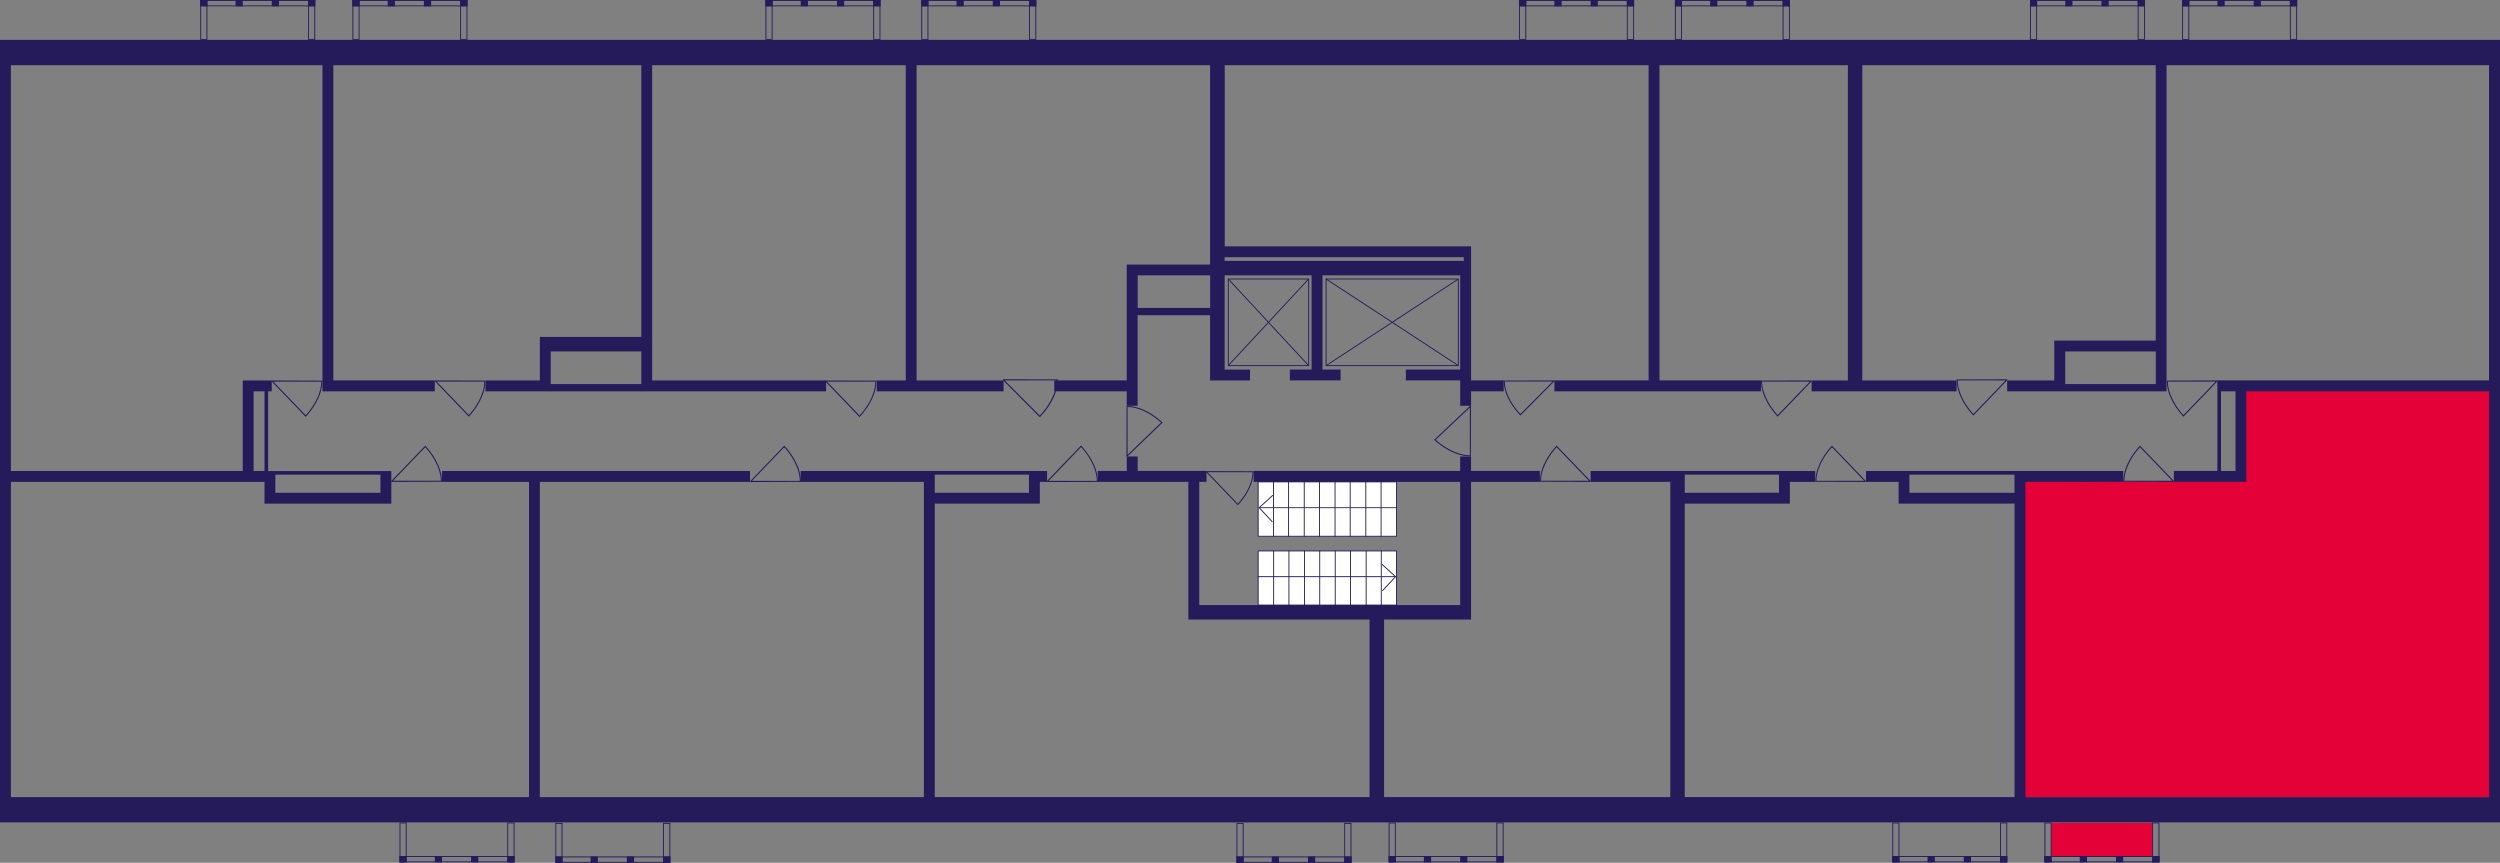 <?xml version="1.0" encoding="utf-8"?>
<!-- Generator: Adobe Illustrator 24.3.0, SVG Export Plug-In . SVG Version: 6.00 Build 0)  -->
<svg version="1.1" id="Слой_6" xmlns="http://www.w3.org/2000/svg" xmlns:xlink="http://www.w3.org/1999/xlink" x="0px" y="0px"
	 viewBox="0 0 650 224.32" style="enable-background:new 0 0 650 224.32;" xml:space="preserve">
<rect x="0" y="0" width="650" height="224.32" fill="#808080" stroke="none"/>
<rect x="533.31" y="213.96" style="fill:#E40138;" width="26.34" height="8.71"/>
<path style="fill:#E40138;" d="M649.06,100.8c-14.07,0-28.14,0-42.21,0c-2.26,0-4.51,0-6.77,0c-5.97,0-11.93,0-17.9,0
	c0,8.16,0,16.33,0,24.49c-19.15-0.05-38.31-0.1-57.46-0.16c0,27.37,0,54.74,0,82.11c41.45,0,82.9,0,124.35,0V100.8z"/>
<g>
	
		<rect x="80.07" y="0" transform="matrix(-1 -2.656195e-07 2.656195e-07 -1 162.029 1.643)" style="fill:#251B5B;" width="1.88" height="1.64"/>
	
		<rect x="52.08" y="0" transform="matrix(-1 -2.703069e-07 2.703069e-07 -1 106.017 1.643)" style="fill:#251B5B;" width="1.85" height="1.64"/>
	
		<rect x="61.23" y="0" transform="matrix(-1 -2.656245e-07 2.656245e-07 -1 124.348 1.643)" style="fill:#251B5B;" width="1.88" height="1.64"/>
	
		<rect x="70.65" y="0" transform="matrix(-1 -2.656205e-07 2.656205e-07 -1 143.188 1.643)" style="fill:#251B5B;" width="1.88" height="1.64"/>
	<g>
		<path style="fill:#251B5B;" d="M81.72,0.24v9.89h-1.41V0.24H81.72 M81.96,0h-1.88v10.36h1.88V0L81.96,0z"/>
	</g>
	<g>
		<path style="fill:#251B5B;" d="M53.68,0.24l0,9.89H52.3l0-9.89H53.68 M53.92,0h-1.85l0,10.36h1.85L53.92,0L53.92,0z"/>
	</g>
	<g>
		<path style="fill:#251B5B;" d="M81.72,0.24v1.17h-29.4V0.24H81.72 M81.96,0H52.08v1.64h29.87V0L81.96,0z"/>
	</g>
</g>
<g>
	
		<rect x="119.64" y="0" transform="matrix(-1 -2.656195e-07 2.656195e-07 -1 241.159 1.643)" style="fill:#251B5B;" width="1.88" height="1.64"/>
	
		<rect x="91.65" y="0" transform="matrix(-1 -2.703069e-07 2.703069e-07 -1 185.147 1.643)" style="fill:#251B5B;" width="1.85" height="1.64"/>
	
		<rect x="100.8" y="0" transform="matrix(-1 -2.656245e-07 2.656245e-07 -1 203.478 1.643)" style="fill:#251B5B;" width="1.88" height="1.64"/>
	
		<rect x="110.22" y="0" transform="matrix(-1 -2.656205e-07 2.656205e-07 -1 222.319 1.643)" style="fill:#251B5B;" width="1.88" height="1.64"/>
	<g>
		<path style="fill:#251B5B;" d="M121.29,0.24v9.89h-1.41l0-9.89H121.29 M121.52,0h-1.88l0,10.36h1.88V0L121.52,0z"/>
	</g>
	<g>
		<path style="fill:#251B5B;" d="M93.25,0.24v9.89h-1.38l0-9.89H93.25 M93.48,0h-1.85l0,10.36h1.85V0L93.48,0z"/>
	</g>
	<g>
		<path style="fill:#251B5B;" d="M121.29,0.24v1.17h-29.4V0.24H121.29 M121.52,0H91.65v1.64h29.87V0L121.52,0z"/>
	</g>
</g>
<g>
	
		<rect x="227.03" y="0" transform="matrix(-1 -2.656195e-07 2.656195e-07 -1 455.942 1.643)" style="fill:#251B5B;" width="1.88" height="1.64"/>
	
		<rect x="199.04" y="0" transform="matrix(-1 -2.703069e-07 2.703069e-07 -1 399.93 1.643)" style="fill:#251B5B;" width="1.85" height="1.64"/>
	
		<rect x="208.19" y="0" transform="matrix(-1 -2.656245e-07 2.656245e-07 -1 418.261 1.643)" style="fill:#251B5B;" width="1.88" height="1.64"/>
	
		<rect x="217.61" y="0" transform="matrix(-1 -2.656205e-07 2.656205e-07 -1 437.101 1.643)" style="fill:#251B5B;" width="1.88" height="1.64"/>
	<g>
		<path style="fill:#251B5B;" d="M228.68,0.24v9.89h-1.41V0.24H228.68 M228.91,0h-1.88v10.36h1.88V0L228.91,0z"/>
	</g>
	<g>
		<path style="fill:#251B5B;" d="M200.64,0.24v9.89h-1.38V0.24H200.64 M200.87,0h-1.85v10.36h1.85L200.87,0L200.87,0z"/>
	</g>
	<g>
		<path style="fill:#251B5B;" d="M228.68,0.24v1.17h-29.4V0.24H228.68 M228.91,0h-29.87v1.64h29.87V0L228.91,0z"/>
	</g>
</g>
<g>
	
		<rect x="267.54" y="0" transform="matrix(-1 -2.656195e-07 2.656195e-07 -1 536.957 1.643)" style="fill:#251B5B;" width="1.88" height="1.64"/>
	
		<rect x="239.55" y="0" transform="matrix(-1 -2.703069e-07 2.703069e-07 -1 480.944 1.643)" style="fill:#251B5B;" width="1.85" height="1.64"/>
	
		<rect x="248.7" y="0" transform="matrix(-1 -2.656245e-07 2.656245e-07 -1 499.275 1.643)" style="fill:#251B5B;" width="1.88" height="1.64"/>
	
		<rect x="258.12" y="0" transform="matrix(-1 -2.656205e-07 2.656205e-07 -1 518.116 1.643)" style="fill:#251B5B;" width="1.88" height="1.64"/>
	<g>
		<path style="fill:#251B5B;" d="M269.18,0.24v9.89h-1.41V0.24H269.18 M269.42,0h-1.88v10.36h1.88V0L269.42,0z"/>
	</g>
	<g>
		<path style="fill:#251B5B;" d="M241.15,0.24v9.89h-1.38V0.24H241.15 M241.38,0h-1.85l0,10.36h1.85L241.38,0L241.38,0z"/>
	</g>
	<g>
		<path style="fill:#251B5B;" d="M269.18,0.24v1.17h-29.4V0.24H269.18 M269.42,0h-29.87v1.64h29.87V0L269.42,0z"/>
	</g>
</g>
<g>
	
		<rect x="422.97" y="0" transform="matrix(-1 -2.656195e-07 2.656195e-07 -1 847.826 1.643)" style="fill:#251B5B;" width="1.88" height="1.64"/>
	
		<rect x="394.98" y="0" transform="matrix(-1 -2.703069e-07 2.703069e-07 -1 791.814 1.643)" style="fill:#251B5B;" width="1.85" height="1.64"/>
	
		<rect x="404.13" y="0" transform="matrix(-1 -2.656245e-07 2.656245e-07 -1 810.145 1.643)" style="fill:#251B5B;" width="1.88" height="1.64"/>
	
		<rect x="413.55" y="0" transform="matrix(-1 -2.656205e-07 2.656205e-07 -1 828.985 1.643)" style="fill:#251B5B;" width="1.88" height="1.64"/>
	<g>
		<path style="fill:#251B5B;" d="M424.62,0.24v9.89h-1.41V0.24H424.62 M424.86,0h-1.88v10.36h1.88V0L424.86,0z"/>
	</g>
	<g>
		<path style="fill:#251B5B;" d="M396.58,0.24v9.89h-1.38V0.24H396.58 M396.82,0h-1.85v10.36h1.85V0L396.82,0z"/>
	</g>
	<g>
		<path style="fill:#251B5B;" d="M424.62,0.24v1.17h-29.4V0.24H424.62 M424.86,0h-29.87v1.64h29.87V0L424.86,0z"/>
	</g>
</g>
<g>
	
		<rect x="463.48" y="0" transform="matrix(-1 -2.656195e-07 2.656195e-07 -1 928.841 1.643)" style="fill:#251B5B;" width="1.88" height="1.64"/>
	
		<rect x="435.49" y="0" transform="matrix(-1 -2.703069e-07 2.703069e-07 -1 872.828 1.643)" style="fill:#251B5B;" width="1.85" height="1.64"/>
	
		<rect x="444.64" y="0" transform="matrix(-1 -2.656245e-07 2.656245e-07 -1 891.159 1.643)" style="fill:#251B5B;" width="1.88" height="1.64"/>
	
		<rect x="454.06" y="0" transform="matrix(-1 -2.656205e-07 2.656205e-07 -1 910 1.643)" style="fill:#251B5B;" width="1.88" height="1.64"/>
	<g>
		<path style="fill:#251B5B;" d="M465.13,0.24l0,9.89h-1.41V0.24H465.13 M465.36,0h-1.88v10.36h1.88L465.36,0L465.36,0z"/>
	</g>
	<g>
		<path style="fill:#251B5B;" d="M437.09,0.24v9.89h-1.38V0.24H437.09 M437.32,0h-1.85v10.36h1.85V0L437.32,0z"/>
	</g>
	<g>
		<path style="fill:#251B5B;" d="M465.13,0.24v1.17h-29.4V0.24H465.13 M465.36,0h-29.87v1.64h29.87V0L465.36,0z"/>
	</g>
</g>
<g>
	
		<rect x="555.8" y="0" transform="matrix(-1 -2.656195e-07 2.656195e-07 -1 1113.478 1.643)" style="fill:#251B5B;" width="1.88" height="1.64"/>
	
		<rect x="527.81" y="0" transform="matrix(-1 -2.703069e-07 2.703069e-07 -1 1057.466 1.643)" style="fill:#251B5B;" width="1.85" height="1.64"/>
	
		<rect x="536.96" y="0" transform="matrix(-1 -2.656245e-07 2.656245e-07 -1 1075.797 1.643)" style="fill:#251B5B;" width="1.88" height="1.64"/>
	
		<rect x="546.38" y="0" transform="matrix(-1 -2.656205e-07 2.656205e-07 -1 1094.638 1.643)" style="fill:#251B5B;" width="1.88" height="1.64"/>
	<g>
		<path style="fill:#251B5B;" d="M557.45,0.24v9.89h-1.41V0.24H557.45 M557.68,0h-1.88v10.36h1.88V0L557.68,0z"/>
	</g>
	<g>
		<path style="fill:#251B5B;" d="M529.41,0.24v9.89h-1.38V0.24H529.41 M529.64,0h-1.85v10.36h1.85V0L529.64,0z"/>
	</g>
	<g>
		<path style="fill:#251B5B;" d="M557.45,0.24v1.17h-29.4V0.24H557.45 M557.68,0h-29.87v1.64h29.87V0L557.68,0z"/>
	</g>
</g>
<g>
	
		<rect x="595.36" y="0" transform="matrix(-1 -2.656195e-07 2.656195e-07 -1 1192.609 1.643)" style="fill:#251B5B;" width="1.88" height="1.64"/>
	
		<rect x="567.37" y="0" transform="matrix(-1 -2.703069e-07 2.703069e-07 -1 1136.596 1.643)" style="fill:#251B5B;" width="1.85" height="1.64"/>
	
		<rect x="576.52" y="0" transform="matrix(-1 -2.656245e-07 2.656245e-07 -1 1154.928 1.643)" style="fill:#251B5B;" width="1.88" height="1.64"/>
	
		<rect x="585.94" y="0" transform="matrix(-1 -2.656205e-07 2.656205e-07 -1 1173.768 1.643)" style="fill:#251B5B;" width="1.88" height="1.64"/>
	<g>
		<path style="fill:#251B5B;" d="M597.01,0.24v9.89h-1.41V0.24H597.01 M597.25,0h-1.88v10.36h1.88V0L597.25,0z"/>
	</g>
	<g>
		<path style="fill:#251B5B;" d="M568.97,0.24v9.89h-1.38V0.24H568.97 M569.21,0h-1.85v10.36h1.85V0L569.21,0z"/>
	</g>
	<g>
		<path style="fill:#251B5B;" d="M597.01,0.24v1.17h-29.4V0.24H597.01 M597.25,0h-29.87v1.64h29.87V0L597.25,0z"/>
	</g>
</g>
<g>
	
		<rect x="559.57" y="222.56" transform="matrix(-1 2.656205e-07 -2.656205e-07 -1 1121.014 446.762)" style="fill:#251B5B;" width="1.88" height="1.64"/>
	
		<rect x="531.58" y="222.56" transform="matrix(-1 2.703079e-07 -2.703079e-07 -1 1065.002 446.762)" style="fill:#251B5B;" width="1.85" height="1.64"/>
	
		<rect x="540.72" y="222.56" transform="matrix(-1 2.656245e-07 -2.656245e-07 -1 1083.333 446.762)" style="fill:#251B5B;" width="1.88" height="1.64"/>
	
		<rect x="550.14" y="222.56" transform="matrix(-1 2.656214e-07 -2.656214e-07 -1 1102.174 446.762)" style="fill:#251B5B;" width="1.88" height="1.64"/>
	<g>
		<path style="fill:#251B5B;" d="M561.21,214.08v9.89h-1.41v-9.89H561.21 M561.45,213.84h-1.88v10.36h1.88V213.84L561.45,213.84z"/>
	</g>
	<g>
		<path style="fill:#251B5B;" d="M533.18,214.08v9.89h-1.38v-9.89H533.18 M533.41,213.84h-1.85v10.36h1.85V213.84L533.41,213.84z"/>
	</g>
	<g>
		<path style="fill:#251B5B;" d="M561.21,222.8v1.17l-29.4,0v-1.17H561.21 M561.45,222.56h-29.87v1.64l29.87,0V222.56L561.45,222.56
			z"/>
	</g>
</g>
<g>
	
		<rect x="520" y="222.56" transform="matrix(-1 2.656205e-07 -2.656205e-07 -1 1041.884 446.762)" style="fill:#251B5B;" width="1.88" height="1.64"/>
	
		<rect x="492.01" y="222.56" transform="matrix(-1 2.703079e-07 -2.703079e-07 -1 985.872 446.762)" style="fill:#251B5B;" width="1.85" height="1.64"/>
	
		<rect x="501.16" y="222.56" transform="matrix(-1 2.656245e-07 -2.656245e-07 -1 1004.203 446.762)" style="fill:#251B5B;" width="1.88" height="1.64"/>
	
		<rect x="510.58" y="222.56" transform="matrix(-1 2.656214e-07 -2.656214e-07 -1 1023.043 446.762)" style="fill:#251B5B;" width="1.88" height="1.64"/>
	<g>
		<path style="fill:#251B5B;" d="M521.65,214.08v9.89h-1.41v-9.89H521.65 M521.88,213.84H520v10.36h1.88V213.84L521.88,213.84z"/>
	</g>
	<g>
		<path style="fill:#251B5B;" d="M493.61,214.08l0,9.89h-1.38v-9.89H493.61 M493.85,213.84h-1.85v10.36h1.85L493.85,213.84
			L493.85,213.84z"/>
	</g>
	<g>
		<path style="fill:#251B5B;" d="M521.65,222.8v1.17l-29.4,0v-1.17H521.65 M521.88,222.56h-29.87v1.64l29.87,0V222.56L521.88,222.56
			z"/>
	</g>
</g>
<g>
	
		<rect x="389.06" y="222.56" transform="matrix(-1 2.656205e-07 -2.656205e-07 -1 780 446.762)" style="fill:#251B5B;" width="1.88" height="1.64"/>
	
		<rect x="361.07" y="222.56" transform="matrix(-1 2.703079e-07 -2.703079e-07 -1 723.988 446.762)" style="fill:#251B5B;" width="1.85" height="1.64"/>
	
		<rect x="370.22" y="222.56" transform="matrix(-1 2.656245e-07 -2.656245e-07 -1 742.319 446.762)" style="fill:#251B5B;" width="1.88" height="1.64"/>
	
		<rect x="379.64" y="222.56" transform="matrix(-1 2.656214e-07 -2.656214e-07 -1 761.159 446.762)" style="fill:#251B5B;" width="1.88" height="1.64"/>
	<g>
		<path style="fill:#251B5B;" d="M390.71,214.08v9.89h-1.41v-9.89H390.71 M390.94,213.84h-1.88v10.36h1.88V213.84L390.94,213.84z"/>
	</g>
	<g>
		<path style="fill:#251B5B;" d="M362.67,214.08v9.89h-1.38v-9.89H362.67 M362.9,213.84h-1.85v10.36h1.85V213.84L362.9,213.84z"/>
	</g>
	<g>
		<path style="fill:#251B5B;" d="M390.71,222.8v1.17l-29.4,0v-1.17H390.71 M390.94,222.56h-29.87v1.64l29.87,0V222.56L390.94,222.56
			z"/>
	</g>
</g>
<g>
	
		<rect x="172.39" y="222.68" transform="matrix(-1 2.656195e-07 -2.656195e-07 -1 346.667 447.003)" style="fill:#251B5B;" width="1.88" height="1.64"/>
	
		<rect x="144.4" y="222.68" transform="matrix(-1 2.703069e-07 -2.703069e-07 -1 290.654 447.003)" style="fill:#251B5B;" width="1.85" height="1.64"/>
	
		<rect x="153.55" y="222.68" transform="matrix(-1 2.656245e-07 -2.656245e-07 -1 308.985 447.003)" style="fill:#251B5B;" width="1.88" height="1.64"/>
	
		<rect x="162.97" y="222.68" transform="matrix(-1 2.656205e-07 -2.656205e-07 -1 327.826 447.003)" style="fill:#251B5B;" width="1.88" height="1.64"/>
	<g>
		<path style="fill:#251B5B;" d="M174.04,214.2v9.89h-1.41v-9.89H174.04 M174.28,213.96h-1.88v10.36h1.88L174.28,213.96
			L174.28,213.96z"/>
	</g>
	<g>
		<path style="fill:#251B5B;" d="M146,214.2v9.89h-1.38v-9.89H146 M146.24,213.96h-1.85v10.36h1.85V213.96L146.24,213.96z"/>
	</g>
	<g>
		<path style="fill:#251B5B;" d="M174.04,222.92v1.17h-29.4v-1.17L174.04,222.92 M174.28,222.68l-29.87,0v1.64h29.87V222.68
			L174.28,222.68z"/>
	</g>
</g>
<g>
	
		<rect x="349.49" y="222.68" transform="matrix(-1 2.656195e-07 -2.656195e-07 -1 700.87 447.003)" style="fill:#251B5B;" width="1.88" height="1.64"/>
	
		<rect x="321.5" y="222.68" transform="matrix(-1 2.703069e-07 -2.703069e-07 -1 644.857 447.003)" style="fill:#251B5B;" width="1.85" height="1.64"/>
	
		<rect x="330.65" y="222.68" transform="matrix(-1 2.656245e-07 -2.656245e-07 -1 663.188 447.003)" style="fill:#251B5B;" width="1.88" height="1.64"/>
	
		<rect x="340.07" y="222.68" transform="matrix(-1 2.656205e-07 -2.656205e-07 -1 682.029 447.003)" style="fill:#251B5B;" width="1.88" height="1.64"/>
	<g>
		<path style="fill:#251B5B;" d="M351.14,214.2l0,9.89h-1.41v-9.89H351.14 M351.38,213.96h-1.88v10.36h1.88L351.38,213.96
			L351.38,213.96z"/>
	</g>
	<g>
		<path style="fill:#251B5B;" d="M323.1,214.2v9.89h-1.38v-9.89H323.1 M323.34,213.96h-1.85v10.36h1.85V213.96L323.34,213.96z"/>
	</g>
	<g>
		<path style="fill:#251B5B;" d="M351.14,222.92v1.17h-29.4v-1.17L351.14,222.92 M351.38,222.68l-29.87,0v1.64h29.87V222.68
			L351.38,222.68z"/>
	</g>
</g>
<g>
	
		<rect x="131.88" y="222.56" transform="matrix(-1 2.656205e-07 -2.656205e-07 -1 265.652 446.762)" style="fill:#251B5B;" width="1.88" height="1.64"/>
	
		<rect x="103.89" y="222.56" transform="matrix(-1 2.703079e-07 -2.703079e-07 -1 209.64 446.762)" style="fill:#251B5B;" width="1.85" height="1.64"/>
	
		<rect x="113.04" y="222.56" transform="matrix(-1 2.656245e-07 -2.656245e-07 -1 227.971 446.762)" style="fill:#251B5B;" width="1.88" height="1.64"/>
	
		<rect x="122.46" y="222.56" transform="matrix(-1 2.656214e-07 -2.656214e-07 -1 246.811 446.763)" style="fill:#251B5B;" width="1.88" height="1.64"/>
	<g>
		<path style="fill:#251B5B;" d="M133.53,214.08v9.89h-1.41v-9.89H133.53 M133.77,213.84h-1.88v10.36h1.88V213.84L133.77,213.84z"/>
	</g>
	<g>
		<path style="fill:#251B5B;" d="M105.49,214.08v9.89h-1.38l0-9.89H105.49 M105.73,213.84h-1.85l0,10.36h1.85V213.84L105.73,213.84z
			"/>
	</g>
	<g>
		<path style="fill:#251B5B;" d="M133.53,222.8v1.17l-29.4,0v-1.17H133.53 M133.77,222.56h-29.87v1.64l29.87,0V222.56L133.77,222.56
			z"/>
	</g>
</g>
<g>
	
		<rect x="327.12" y="143.24" style="fill:#FFFFFF;stroke:#251B5B;stroke-width:0.235;stroke-linecap:round;stroke-linejoin:round;stroke-miterlimit:10;" width="35.99" height="14.08"/>
	
		<line style="fill:none;stroke:#251B5B;stroke-width:0.235;stroke-linecap:round;stroke-linejoin:round;stroke-miterlimit:10;" x1="331.15" y1="157.32" x2="331.15" y2="143.24"/>
	
		<line style="fill:none;stroke:#251B5B;stroke-width:0.235;stroke-linecap:round;stroke-linejoin:round;stroke-miterlimit:10;" x1="335.12" y1="157.32" x2="335.12" y2="143.24"/>
	
		<line style="fill:none;stroke:#251B5B;stroke-width:0.235;stroke-linecap:round;stroke-linejoin:round;stroke-miterlimit:10;" x1="339.18" y1="157.32" x2="339.18" y2="143.24"/>
	
		<line style="fill:none;stroke:#251B5B;stroke-width:0.235;stroke-linecap:round;stroke-linejoin:round;stroke-miterlimit:10;" x1="343.13" y1="157.32" x2="343.13" y2="143.24"/>
	
		<line style="fill:none;stroke:#251B5B;stroke-width:0.235;stroke-linecap:round;stroke-linejoin:round;stroke-miterlimit:10;" x1="347.16" y1="157.32" x2="347.16" y2="143.24"/>
	
		<line style="fill:none;stroke:#251B5B;stroke-width:0.235;stroke-linecap:round;stroke-linejoin:round;stroke-miterlimit:10;" x1="351.13" y1="157.32" x2="351.13" y2="143.24"/>
	
		<line style="fill:none;stroke:#251B5B;stroke-width:0.235;stroke-linecap:round;stroke-linejoin:round;stroke-miterlimit:10;" x1="355.2" y1="157.32" x2="355.2" y2="143.24"/>
	
		<line style="fill:none;stroke:#251B5B;stroke-width:0.235;stroke-linecap:round;stroke-linejoin:round;stroke-miterlimit:10;" x1="359.13" y1="157.32" x2="359.13" y2="143.24"/>
	
		<line style="fill:none;stroke:#251B5B;stroke-width:0.235;stroke-linecap:round;stroke-linejoin:round;stroke-miterlimit:10;" x1="327.12" y1="149.93" x2="362.8" y2="149.93"/>
	
		<polyline style="fill:none;stroke:#251B5B;stroke-width:0.235;stroke-linecap:round;stroke-linejoin:round;stroke-miterlimit:10;" points="
		359.48,153.55 362.84,149.93 359.37,146.77 	"/>
</g>
<g>
	
		<rect x="327.12" y="125.29" style="fill:#FFFFFF;stroke:#251B5B;stroke-width:0.235;stroke-linecap:round;stroke-linejoin:round;stroke-miterlimit:10;" width="35.99" height="14.13"/>
	
		<line style="fill:none;stroke:#251B5B;stroke-width:0.235;stroke-linecap:round;stroke-linejoin:round;stroke-miterlimit:10;" x1="359.08" y1="139.42" x2="359.08" y2="125.29"/>
	
		<line style="fill:none;stroke:#251B5B;stroke-width:0.235;stroke-linecap:round;stroke-linejoin:round;stroke-miterlimit:10;" x1="355.11" y1="139.42" x2="355.11" y2="125.29"/>
	
		<line style="fill:none;stroke:#251B5B;stroke-width:0.235;stroke-linecap:round;stroke-linejoin:round;stroke-miterlimit:10;" x1="351.05" y1="139.42" x2="351.05" y2="125.29"/>
	
		<line style="fill:none;stroke:#251B5B;stroke-width:0.235;stroke-linecap:round;stroke-linejoin:round;stroke-miterlimit:10;" x1="347.11" y1="139.42" x2="347.11" y2="125.29"/>
	
		<line style="fill:none;stroke:#251B5B;stroke-width:0.235;stroke-linecap:round;stroke-linejoin:round;stroke-miterlimit:10;" x1="343.07" y1="139.42" x2="343.07" y2="125.29"/>
	
		<line style="fill:none;stroke:#251B5B;stroke-width:0.235;stroke-linecap:round;stroke-linejoin:round;stroke-miterlimit:10;" x1="339.1" y1="139.42" x2="339.1" y2="125.29"/>
	
		<line style="fill:none;stroke:#251B5B;stroke-width:0.235;stroke-linecap:round;stroke-linejoin:round;stroke-miterlimit:10;" x1="335.03" y1="139.42" x2="335.03" y2="125.29"/>
	
		<line style="fill:none;stroke:#251B5B;stroke-width:0.235;stroke-linecap:round;stroke-linejoin:round;stroke-miterlimit:10;" x1="331.1" y1="139.42" x2="331.1" y2="125.29"/>
	
		<line style="fill:none;stroke:#251B5B;stroke-width:0.235;stroke-linecap:round;stroke-linejoin:round;stroke-miterlimit:10;" x1="363.11" y1="132" x2="327.43" y2="132"/>
	
		<polyline style="fill:none;stroke:#251B5B;stroke-width:0.235;stroke-linecap:round;stroke-linejoin:round;stroke-miterlimit:10;" points="
		330.75,135.63 327.39,132 330.87,128.83 	"/>
</g>
<g>
	
		<rect x="344.78" y="72.54" style="fill:none;stroke:#251B5B;stroke-width:0.235;stroke-miterlimit:10;" width="34.38" height="22.52"/>
	
		<line style="fill:none;stroke:#251B5B;stroke-width:0.235;stroke-miterlimit:10;" x1="344.78" y1="95.06" x2="379.17" y2="72.54"/>
	
		<line style="fill:none;stroke:#251B5B;stroke-width:0.235;stroke-miterlimit:10;" x1="379.17" y1="95.06" x2="344.78" y2="72.54"/>
</g>
<g>
	
		<rect x="319.35" y="72.54" style="fill:none;stroke:#251B5B;stroke-width:0.235;stroke-miterlimit:10;" width="20.9" height="22.52"/>
	
		<line style="fill:none;stroke:#251B5B;stroke-width:0.235;stroke-miterlimit:10;" x1="319.35" y1="95.06" x2="340.25" y2="72.54"/>
	
		<line style="fill:none;stroke:#251B5B;stroke-width:0.235;stroke-miterlimit:10;" x1="340.25" y1="95.06" x2="319.35" y2="72.54"/>
</g>
<path style="fill:#251B5B;" d="M285.47,125.29c0-0.09,0-0.17,0-0.26h-0.04c-0.09-3.95-2.69-7.39-4.25-9.11l-0.1-0.1l-8.84,9.21
	h-0.06c0,0.1,0,0.2,0,0.3C276.62,125.32,281.05,125.3,285.47,125.29z M272.64,125.03l8.45-8.8c1.54,1.71,3.99,5.03,4.08,8.8
	L272.64,125.03z"/>
<path style="fill:#251B5B;" d="M126.23,98.95c0,0.09,0,0.17,0,0.26h-0.04c-0.08,3.91-2.66,7.32-4.2,9.02l-0.1,0.1l-8.75-9.12h-0.06
	c0-0.1,0-0.2,0-0.3C117.47,98.93,121.85,98.94,126.23,98.95z M113.54,99.21l8.35,8.71c1.53-1.7,3.95-4.98,4.03-8.71L113.54,99.21z"
	/>
<path style="fill:#251B5B;" d="M83.84,98.97c0,0.09,0,0.17,0,0.26H83.8c-0.09,3.93-2.67,7.35-4.23,9.05l-0.1,0.1l-8.79-9.16h-0.06
	c0-0.1,0-0.2,0-0.3C75.04,98.94,79.44,98.95,83.84,98.97z M71.08,99.23l8.4,8.74c1.53-1.7,3.97-5,4.05-8.74L71.08,99.23z"/>
<path style="fill:#251B5B;" d="M114.93,125.25c0-0.09,0-0.17,0-0.26h-0.04c-0.09-3.91-2.67-7.32-4.22-9.02l-0.1-0.1l-8.78,9.12
	h-0.06c0,0.1,0,0.2,0,0.3C106.14,125.28,110.53,125.26,114.93,125.25z M102.19,124.99l8.38-8.71c1.53,1.7,3.96,4.98,4.05,8.71
	L102.19,124.99z"/>
<path style="fill:#251B5B;" d="M227.89,98.97c0,0.09,0,0.17,0,0.26h-0.04c-0.09,3.96-2.69,7.4-4.26,9.12l-0.1,0.1l-8.86-9.22h-0.06
	c0-0.1,0-0.2,0-0.3C219.02,98.94,223.46,98.95,227.89,98.97z M215.04,99.23l8.46,8.81c1.55-1.72,4-5.03,4.08-8.81L215.04,99.23z"/>
<path style="fill:#251B5B;" d="M292.91,105.51c0.09,0,0.17,0,0.26,0v0.04c3.91,0.09,7.31,2.67,9,4.22l0.1,0.1l-9.1,8.78v0.06
	c-0.1,0-0.2,0-0.3,0C292.89,114.3,292.9,109.9,292.91,105.51z M293.17,118.25l8.69-8.38c-1.69-1.53-4.97-3.96-8.69-4.05
	L293.17,118.25z"/>
<path style="fill:#251B5B;" d="M275.07,98.64c0,0.09,0,0.18,0,0.27h-0.04c-0.09,4.11-2.89,7.69-4.58,9.47l-0.1,0.11l-9.52-9.58
	h-0.06c0-0.1,0-0.21,0-0.31C265.53,98.62,270.3,98.63,275.07,98.64z M261.25,98.91l9.09,9.15c1.66-1.78,4.3-5.23,4.39-9.15
	L261.25,98.91z"/>
<path style="fill:#251B5B;" d="M208.27,125.28c0-0.09,0-0.17,0-0.26h-0.04c-0.09-3.93-2.67-7.35-4.22-9.05l-0.1-0.1l-8.79,9.16
	h-0.06c0,0.1,0,0.2,0,0.3C199.46,125.31,203.87,125.3,208.27,125.28z M195.51,125.02l8.39-8.74c1.53,1.7,3.97,5,4.05,8.74
	L195.51,125.02z"/>
<path style="fill:#251B5B;" d="M382.42,118.7c-0.09,0-0.17,0-0.26,0v-0.04c-3.99-0.09-7.46-2.66-9.19-4.21l-0.11-0.1l9.3-8.77v-0.06
	c0.1,0,0.2,0,0.3,0C382.45,109.91,382.44,114.3,382.42,118.7z M382.16,105.97l-8.88,8.37c1.73,1.53,5.07,3.96,8.88,4.04
	L382.16,105.97z"/>
<path style="fill:#251B5B;" d="M508.7,98.65c0,0.09,0,0.17,0,0.26h0.04c0.09,3.92,2.67,7.34,4.22,9.04l0.1,0.1l8.78-9.14h0.06
	c0-0.1,0-0.2,0-0.3C517.49,98.63,513.09,98.64,508.7,98.65z M521.44,98.91l-8.38,8.73c-1.53-1.7-3.96-4.99-4.05-8.73L521.44,98.91z"
	/>
<path style="fill:#251B5B;" d="M563.33,98.95c0,0.09,0,0.17,0,0.26h0.04c0.09,3.91,2.67,7.32,4.22,9.02l0.1,0.1l8.78-9.12h0.06
	c0-0.1,0-0.2,0-0.3C572.13,98.93,567.73,98.94,563.33,98.95z M576.07,99.21l-8.38,8.71c-1.53-1.7-3.96-4.98-4.05-8.71L576.07,99.21z
	"/>
<path style="fill:#251B5B;" d="M471.96,125.26c0-0.09,0-0.17,0-0.26H472c0.09-3.92,2.66-7.33,4.21-9.03l0.1-0.1l8.77,9.13h0.06
	c0,0.1,0,0.2,0,0.3C480.74,125.29,476.35,125.27,471.96,125.26z M484.68,125l-8.37-8.72c-1.53,1.7-3.96,4.98-4.04,8.72L484.68,125z"
	/>
<path style="fill:#251B5B;" d="M325.94,122.53c0,0.08,0,0.16,0,0.24h-0.03c-0.08,3.69-2.51,6.9-3.97,8.5l-0.09,0.1l-8.26-8.6h-0.05
	c0-0.09,0-0.19,0-0.28C317.67,122.51,321.81,122.52,325.94,122.53z M313.96,122.77l7.88,8.21c1.44-1.6,3.73-4.69,3.81-8.21
	L313.96,122.77z"/>
<path style="fill:#251B5B;" d="M552.03,125.25c0-0.09,0-0.17,0-0.26h0.04c0.09-3.91,2.67-7.32,4.22-9.02l0.1-0.1l8.78,9.12h0.06
	c0,0.1,0,0.2,0,0.3C560.82,125.28,556.42,125.26,552.03,125.25z M564.77,124.99l-8.38-8.71c-1.53,1.7-3.96,4.98-4.05,8.71
	L564.77,124.99z"/>
<path style="fill:#251B5B;" d="M400.36,125.25c0-0.09,0-0.17,0-0.26h0.04c0.09-3.91,2.67-7.32,4.22-9.02l0.1-0.1l8.78,9.12h0.06
	c0,0.1,0,0.2,0,0.3C409.15,125.28,404.76,125.26,400.36,125.25z M413.1,124.99l-8.38-8.71c-1.53,1.7-3.96,4.98-4.05,8.71
	L413.1,124.99z"/>
<path style="fill:#251B5B;" d="M390.94,98.95c0,0.08,0,0.16,0,0.25h0.04c0.09,3.79,2.67,7.09,4.22,8.74l0.1,0.1l8.78-8.84h0.06
	c0-0.1,0-0.19,0-0.29C399.73,98.93,395.34,98.94,390.94,98.95z M403.68,99.2l-8.38,8.44c-1.53-1.64-3.96-4.82-4.05-8.44L403.68,99.2
	z"/>
<path style="fill:#251B5B;" d="M457.83,98.95c0,0.09,0,0.17,0,0.26h0.04c0.09,3.91,2.67,7.32,4.22,9.02l0.1,0.1l8.78-9.12h0.06
	c0-0.1,0-0.2,0-0.3C466.62,98.93,462.22,98.94,457.83,98.95z M470.57,99.21l-8.38,8.71c-1.53-1.7-3.96-4.98-4.05-8.71L470.57,99.21z
	"/>
<path style="fill:#251B5B;" d="M643.43,10.36h-10.39H614.2h-19.78h-24.49h-15.07h-24.49h-16.01h-18.84h-32.97h-24.49h-15.07h-24.49
	h-22.61h-14.13h-15.07h-18.84h-9.42h-2.83h-0.94H295.8h-8.48h-10.36h-10.36H242.1h-15.07h-24.49h-12.25h-18.84H159.2h-24.49H118.7
	H95.14H79.13H55.58H40.51h-17.9h-6.59H5.65H2.83H1.88H0v196.88v6.59h2.83h1.92h6.55H35.8h14.13h18.84h10.36h12.25h16.01h24.49h15.07
	h24.49h17.9h11.3h13.19h23.55h16.01h18.84h14.13h18.84h18.84h24.49h16.01h23.55h19.78h23.55h7.54h18.84h8.48h12.25h16.96h23.55
	h15.07h24.49h20.72h19.78h10.36h11.3h5.65h18.84h1.88H650v-3.77v-2.83V16.96v-1.88v-4.71H643.43z M318.41,66.88h62.17v0.94h-0.94
	h-61.23V66.88z M647.17,98.91h-63.12h-2.83h-4.71v0.94v1.88v20.72h-11.3v2.83h18.84v-0.94v-1.88v-20.72h63.12v105.51h-1.88h-18.84
	h-5.65h-11.3h-10.36h-19.78h-20.72h-24.49h-7.54v-81.96h25.43v-2.83h-25.43h-2.83h-27.32h-0.94h-10.36v2.83h8.48v5.65h0.94h1.88
	h27.32v76.3h-4.71h-23.55h-16.96H466.3h-8.48h-18.84h-0.94v-76.3h24.49h2.83v-2.83v-2.83h6.59v-2.83h-6.59h-1.88h-0.94h-24.49h-0.94
	h-2.83h-20.72v2.83h20.72v81.96h-2.83H407.9h-19.78h-23.55h-4.71v-46.16h19.78h2.83v-3.77v-32.03h17.9v-2.83h-17.9v-3.77h-2.83v3.77
	h-53.7v2.83h53.7v32.03h-67.83v-32.03h1.88v-2.83h-17.9v-3.77h-2.83v3.77h-7.54v2.83h23.55v32.03v3.77h2.83h44.28v46.16h-7.54
	h-24.49h-18.84h-18.84h-14.13h-18.84h-10.36v-76.3h27.32V130v-1.88v-2.83h1.88v-2.83h-4.71h-24.49h-2.83h-32.03v2.83h32.03v81.96
	h-2.83h-23.55h-13.19h-11.3h-17.9h-24.49h-6.59v-81.96H195v-2.83h-80.07v2.83h22.61v81.96h-5.65h-24.49H91.38H79.13H68.77H49.93
	H35.8H11.3H4.75H2.83v-81.96h65.94v2.83v2.83h2.83h27.32h1.88h0.94v-8.48h-1.88h-0.94H71.59h-1.88v-20.72h0.94v-2.83h-7.54v0.94
	v1.88v20.72H2.83V16.96h2.83h10.36h6.59h17.9h15.07h23.55h4.71v81.96v0.94v1.88h29.2v-2.83H86.67V16.96h8.48h23.55h16.01h24.49h7.54
	v70.65h-26.38v0.94v2.83v7.54h-14.13v2.83h14.13h2.83h23.55h1.88h0.94h45.22v-2.83h-45.22V16.96h1.88h18.84h12.25h24.49h8.48v81.96
	h-7.54v2.83h7.54h1.88h0.94h22.61v-2.83h-22.61V16.96h3.77h24.49h10.36h10.36h8.48h18.84v50.87v0.94h-21.67v0.94v1.88v27.32h-18.84
	v2.83h18.84v3.77h2.83v-3.77v-2.83V81.96h18.84v16.96h2.83h0.94H325v-2.83h-6.59V71.59h22.61v24.49h-5.65v2.83h13.19v-2.83h-4.71
	V71.59h35.8v24.49h-14.13v2.83h14.13v2.83v3.77h2.83v-3.77h8.48v-2.83h-8.48v-2.83V74.42v-2.83v-3.77v-0.94v-2.83h-1.88h-62.17
	v-47.1h9.42h18.84h15.07h14.13h22.61h24.49h5.65v81.96h-24.49v2.83h53.7v-2.83h-26.38V16.96h6.59h24.49h17.9v81.96h-9.42v2.83h9.42
	h3.77h24.49v-2.83H484.2V16.96h11.3h18.84h16.01h24.49h5.65v71.59h-23.55h-2.83v2.83v7.54h-12.25v2.83h10.36h1.88h1.88h0.94h23.55
	h2.83V16.96h6.59h24.49h19.78h18.84h10.39h3.75V98.91z M581.23,101.74v20.72h-3.77v-20.72H581.23z M523.77,128.12h-27.32v-2.83
	v-1.88h27.32v1.88V128.12z M438.04,128.12v-4.71h24.49v1.88v2.83H438.04z M243.04,128.12v-2.83v-1.88h24.49v1.88v2.83H243.04z
	 M65.94,122.46v-20.72h2.83v20.72H65.94z M71.59,128.12v-2.83v-1.88h27.32v4.71H71.59z M166.74,91.38v8.48h-23.55v-0.94v-7.54
	H166.74z M314.64,71.59v8.48H295.8v-8.48H314.64z M560.51,91.38v8.48h-23.55v-8.48H560.51z"/>
</svg>
